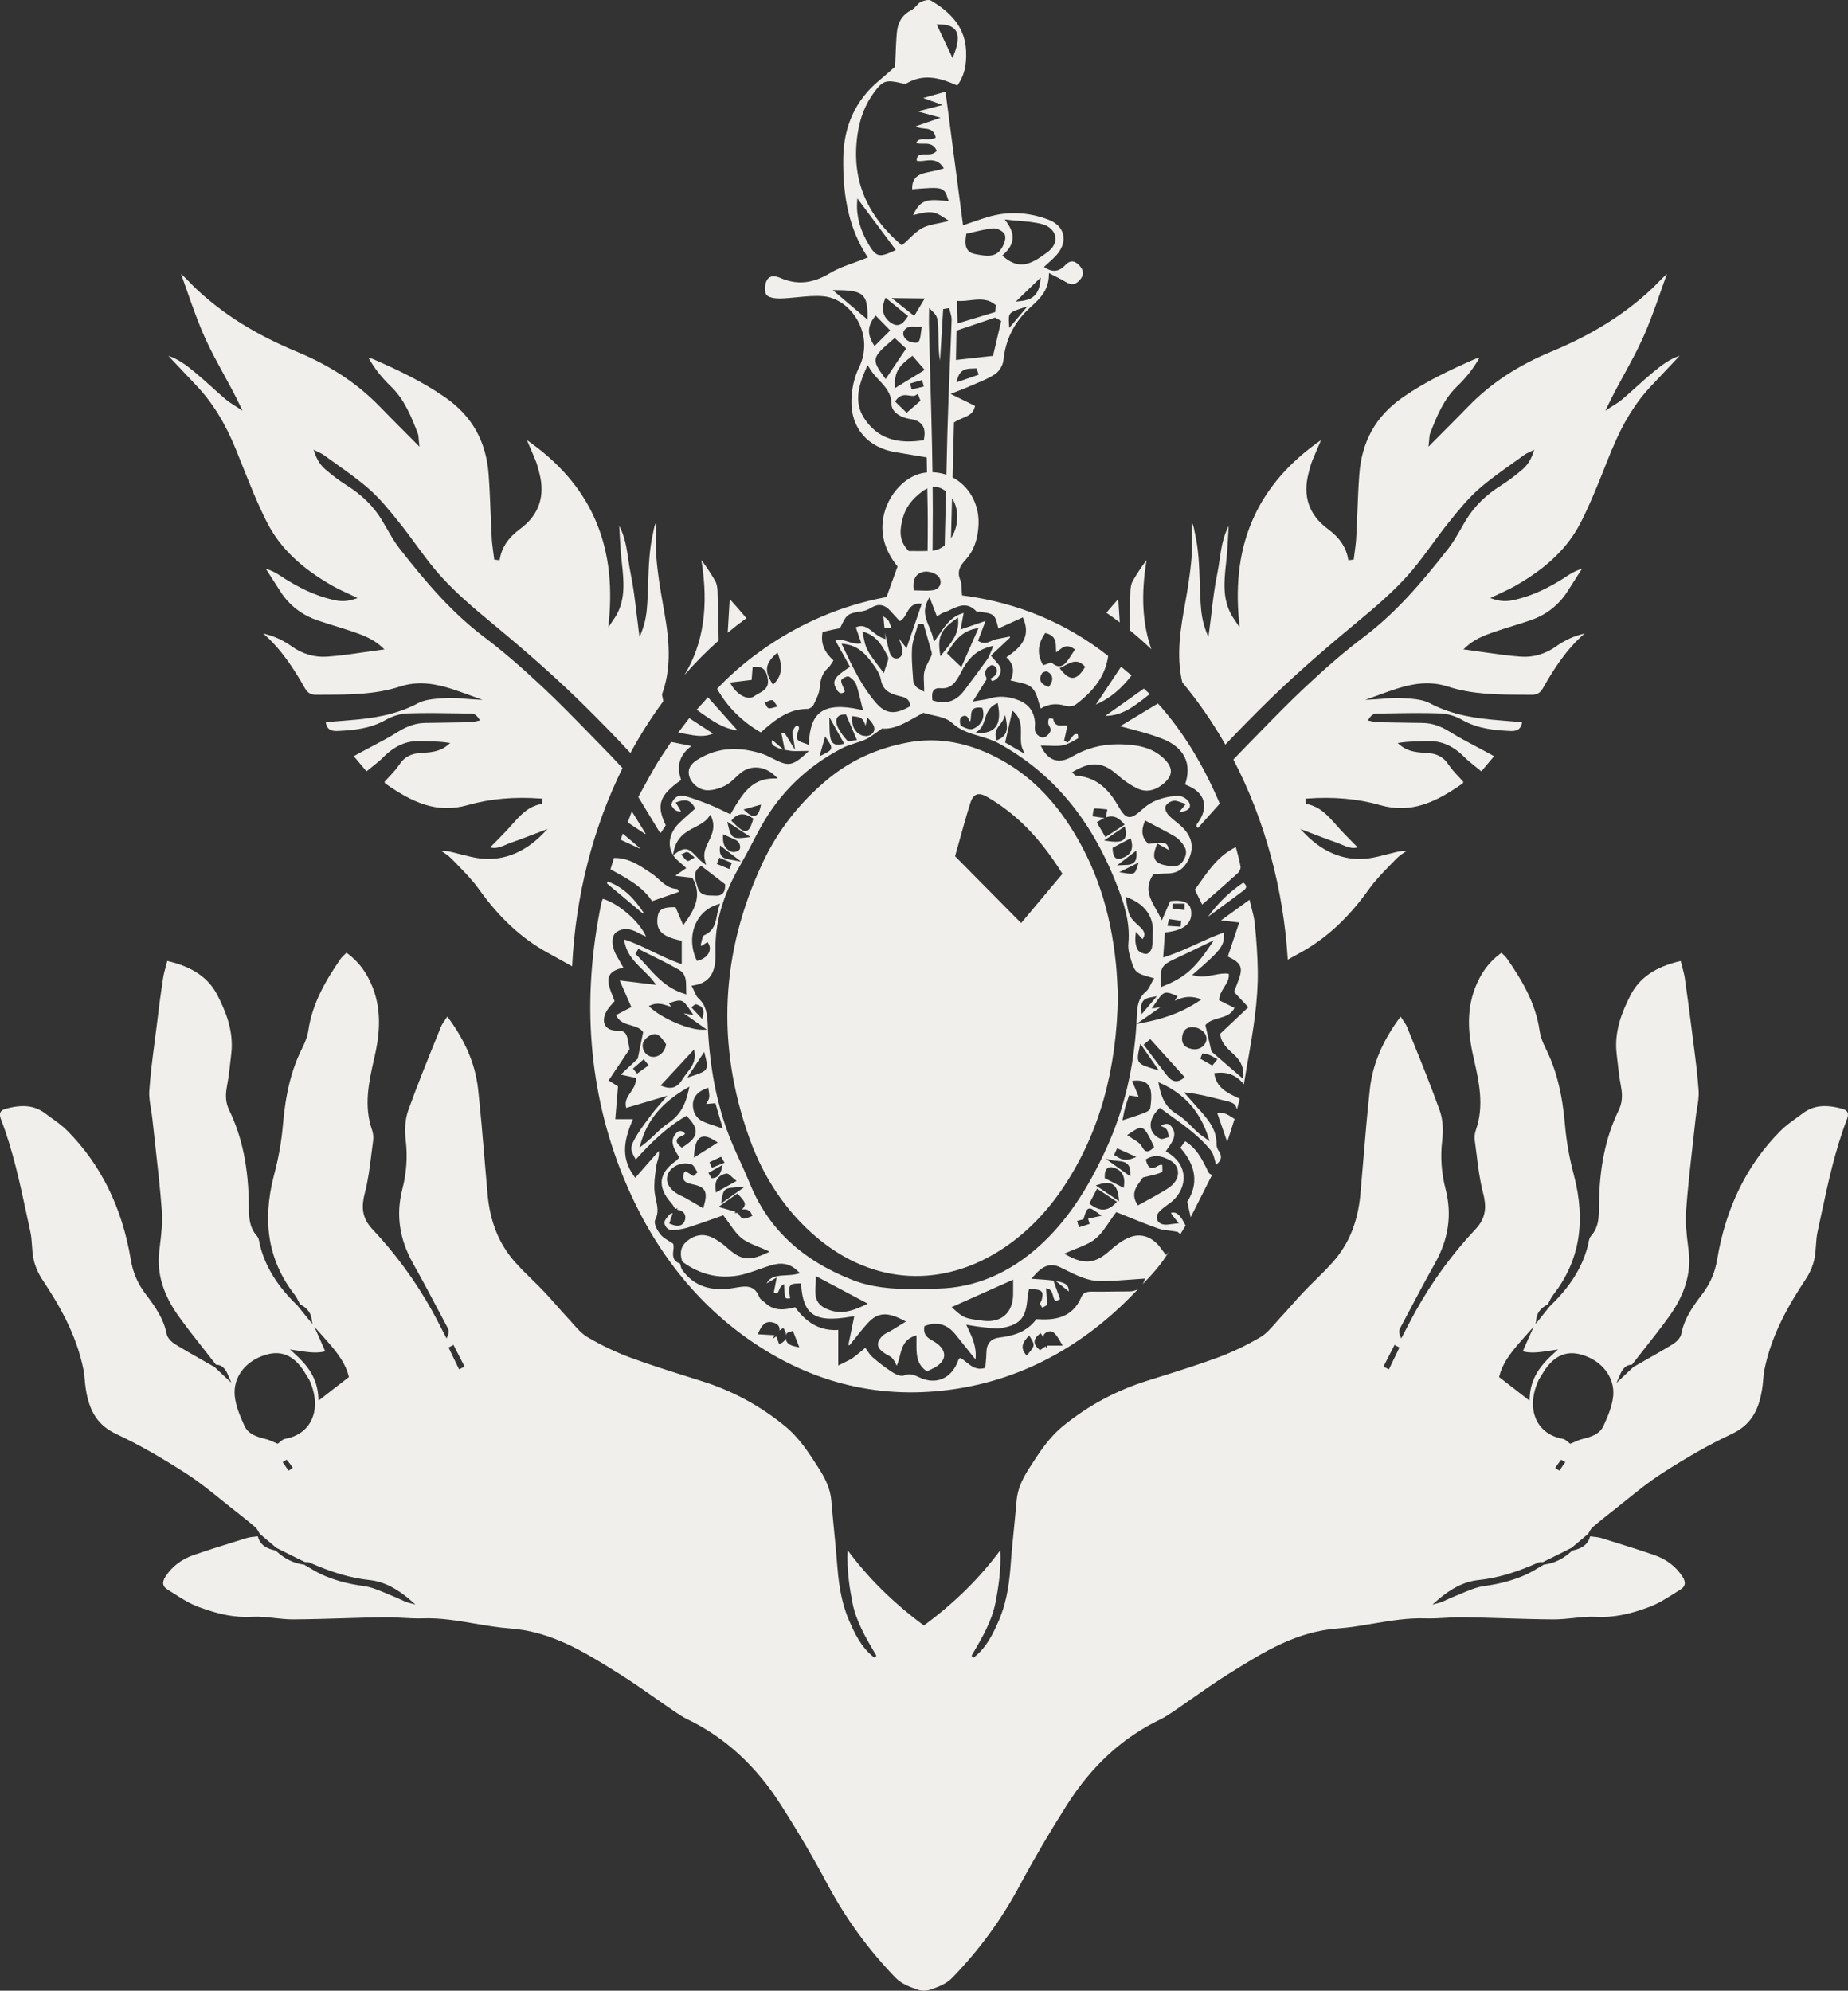 <svg xmlns="http://www.w3.org/2000/svg" id="Calque_2" viewBox="0 0 129.964 139.977"><rect x="0" y="0" width="129.964" height="139.977" fill="#333333" stroke="none"/><g id="Components"><g id="fecd8d18-1b09-4610-8640-aa715bdb2df1_31"><path d="m78.576,42.201c-.214.233-.422.477-.623.715l-.144.169c.308.211.618.435.941.681l-.027-.418c-.024-.374-.05-.747-.071-1.121l-.075-.025Z" style="fill:#f1efeb; stroke-width:0px;"></path><path d="m80.636,39.377c-.367.492-.688.977-.971,1.471-.124.215-.158.504-.166.709-.026.821-.042,1.643-.057,2.464l-.006.279c.52.423,1.036.877,1.538,1.355-.634-1.808-.742-3.825-.339-6.277Z" style="fill:#f1efeb; stroke-width:0px;"></path><path d="m113.371,31.6c.745-1.836,1.652-3.304,2.773-4.485.533-.562,1.065-1.127,1.603-1.698l.372-.396c-.705.226-1.291.679-1.876,1.164-.408.339-.81.699-1.198,1.049-.32.287-.64.574-.967.853-.181.154-.385.282-.581.405-.091.058-.182.114-.271.174l-.324.217.168-.352c.37-.776.778-1.522,1.173-2.245.452-.829.881-1.612,1.257-2.438.51-1.116.924-2.301,1.325-3.445.134-.383.268-.766.405-1.147-.22.196-.421.402-.617.604-.155.158-.308.315-.467.464-1.892,1.778-4.204,3.221-7.068,4.409-2.343.972-4.241,2.226-5.805,3.834-.574.592-1.156,1.176-1.755,1.776-.276.277-.557.559-.841.846l-.22.222.037-.31c.01-.078.015-.151.019-.222.01-.15.019-.293.07-.424.455-1.16.925-2.358,1.884-3.282.661-.637,1.155-1.267,1.579-2.018-.018.005-.034.009-.051.014-.138.035-.23.059-.311.095-1.679.736-3.453,1.572-5.055,2.692-1.874,1.31-2.867,3.086-3.036,5.43-.065.886-.101,1.79-.135,2.664-.024.598-.048,1.195-.081,1.792-.019.33-.064.661-.107.982-.021.146-.04.294-.058.44l-.011.083-.376.047-.018-.1c-.144-.82-.596-1.488-1.425-2.102-1.334-.987-1.786-2.322-1.344-3.967l.046-.174c.052-.199.105-.405.184-.602.182-.448.373-.892.565-1.336l.072-.169c-4.423,3.067-6.31,7.241-5.766,12.747l.043.434-.239-.364c-.049-.075-.094-.142-.136-.203-.084-.123-.157-.231-.218-.344-.627-1.154-.496-2.38-.369-3.565l.029-.279c.067-.647.103-1.31.139-1.952.009-.145.017-.291.024-.436-.402.744-.522,1.566-.639,2.364-.049.331-.099.673-.168,1.004-.185.89-.293,1.79-.405,2.742-.051.427-.102.86-.163,1.305l-.055.407-.15-.383c-.281-.716-.356-1.392-.396-2.016-.029-.467-.045-.941-.06-1.4-.037-1.161-.075-2.361-.342-3.521-.015-.065-.027-.13-.04-.195-.04-.207-.076-.394-.179-.54.002.199.006.398.01.596.012.64.024,1.244-.026,1.858-.096,1.164-.286,2.299-.441,3.156-.314,1.731-.668,3.692-.21,5.623,1.114,1.334,2.132,2.806,3.027,4.375.948-1.001,1.91-1.98,2.859-2.914,1.718-1.685,3.65-3.409,6.082-5.425l.066-.055c1.455-1.206,2.959-2.453,4.189-3.93.477-.572.927-1.185,1.362-1.779.372-.507.757-1.031,1.158-1.53.663-.824,1.34-1.665,2.131-2.356.721-.632,1.518-1.197,2.287-1.744.301-.213.601-.426.896-.643.1-.073.211-.124.318-.174.047-.021.095-.043.141-.066l.235-.121-.085.25c-.162.474-.406.847-.747,1.14-.5.431-1.013.814-1.522,1.136-1.053.666-1.845,1.445-2.422,2.383-.135.219-.263.443-.39.667-.265.462-.537.94-.87,1.366-1.982,2.539-3.757,4.573-5.974,6.245-1.225.924-2.516,2.028-4.064,3.477-1.115,1.043-2.202,2.157-3.253,3.234-.319.327-.638.653-.958.98-.295.3-.585.603-.874.907,2.202,4.222,3.523,9.082,3.826,14.073l.138-.077c.252-.141.504-.281.757-.42,1.809-.993,3.381-2.448,4.807-4.449.459-.644,1.025-1.224,1.574-1.782.12-.123.24-.246.359-.369.188-.193.415-.347.635-.494.024-.017.05-.033.074-.051-.258-.017-.489.023-.704.073-.213.049-.426.103-.639.158-.359.093-.731.19-1.105.256-1.691.3-3.311-.284-4.68-1.687l-.336-.343.449.169c.275.102.526.199.761.289.469.181.874.336,1.284.475.135.046.269.102.401.158.393.165.767.32,1.137.197-.099-.1-.196-.199-.293-.297-.289-.293-.573-.579-.85-.872-.128-.137-.253-.277-.378-.419-.581-.655-1.129-1.274-2.032-1.452-.093-.019-.096-.106-.099-.199,0-.025-.001-.052-.003-.077l-.008-.106.106-.008c1.844-.14,3.583.015,5.15.463,2.147.61,3.873-.172,5.809-1.54,0-.004.01-.037.017-.062.004-.014.009-.028.014-.043-.097-.108-.196-.215-.298-.322-.263-.281-.535-.572-.754-.899-.347-.522-.795-.762-1.499-.803-.656-.037-1.32-.075-1.884-.546l-.183-.152.235-.035c.439-.066.876-.075,1.299-.083.184-.004.367-.008.55-.016.051-.003.102-.004.151-.004.915,0,1.708.368,2.484,1.149.221.223.473.423.765.655.125.101.259.207.402.325l.895-1.065c-.133-.075-.243-.138-.354-.198-.282-.154-.566-.304-.852-.454-.643-.339-1.308-.69-1.935-1.081-.645-.403-1.248-.597-1.895-.606l-.793-.011c-.796-.011-1.592-.022-2.388-.04-.124-.003-.243-.031-.358-.06-.05-.013-.1-.025-.149-.035l-.157-.03.089-.134c.152-.229.325-.347.513-.349.3-.004.6-.009.9-.014,1.171-.021,2.382-.04,3.571.001.516.017,1.083.182,1.556.453,1.103.635,2.331.738,3.397.785.028.001.056.002.083.002.456,0,.673-.181.744-.621l-.477-.04c-.396-.033-.787-.066-1.18-.098-1.576-.125-3.252-.356-4.825-1.193-.5-.266-1.142-.31-1.763-.351l-.218-.016c-.415-.03-.847.007-1.264.044-.192.016-.384.032-.575.043l-.733.041,1.066-.384c1.498-.546,3.045-1.11,4.761-.549,1.713.56,3.535.566,5.296.572l.583.003h.011c.368,0,.593-.132.775-.451.773-1.358,1.664-2.756,2.938-3.856-.723.164-1.393.466-1.995.899-.749.539-1.622.796-2.503.727-.858-.06-1.704-.183-2.6-.312-.392-.057-.791-.114-1.2-.169l-.226-.029.166-.154c.601-.559,1.281-.823,1.984-1.066.436-.151.885-.29,1.318-.425.405-.125.825-.256,1.234-.396,1.119-.381,2.005-1.072,2.632-2.055l1.005-1.571c-.33.095-.647.244-.946.443-1.335.89-2.512,1.435-3.705,1.719-.44.105-.89.182-1.541-.022l-.257-.08.242-.117c.202-.099.387-.185.56-.265.338-.157.629-.294.905-.449,2.28-1.287,3.766-2.724,4.675-4.521.649-1.282,1.193-2.647,1.719-3.968.151-.379.302-.757.455-1.134Z" style="fill:#f1efeb; stroke-width:0px;"></path><path d="m52.49,43.468c-.413-.497-.767-.903-1.103-1.268l-.075.025c-.021.359-.043.72-.065,1.079-.024.396-.049.792-.071,1.188.431-.359.872-.703,1.315-1.024Z" style="fill:#f1efeb; stroke-width:0px;"></path><path d="m46.601,42.36c-.155-.86-.346-1.995-.44-3.157-.051-.614-.038-1.219-.026-1.858.004-.198.008-.397.01-.597-.103.147-.14.335-.18.543-.012.065-.024.129-.039.193-.267,1.16-.306,2.361-.343,3.523-.015.458-.03.932-.06,1.397-.038.622-.112,1.298-.395,2.016l-.15.383-.055-.407c-.06-.443-.112-.877-.163-1.303-.113-.954-.221-1.855-.405-2.744-.069-.331-.119-.673-.167-1.003-.117-.799-.237-1.621-.641-2.366.008.143.016.284.023.426.036.645.073,1.312.141,1.964l.029.283c.126,1.185.257,2.409-.369,3.562-.061.112-.133.218-.216.34-.043.062-.089.131-.139.207l-.239.364.043-.434c.545-5.506-1.342-9.68-5.766-12.747.032.075.065.151.099.228.183.425.366.85.538,1.277.078.194.131.398.182.595l.048.18c.442,1.647-.009,2.981-1.344,3.968-.829.614-1.281,1.281-1.424,2.102l-.018.1-.376-.047-.011-.083c-.018-.147-.038-.294-.058-.441-.044-.32-.09-.652-.107-.981-.032-.595-.057-1.19-.081-1.785-.035-.876-.071-1.782-.136-2.671-.169-2.345-1.162-4.12-3.036-5.43-1.602-1.12-3.376-1.956-5.055-2.692-.083-.036-.174-.06-.312-.096-.016-.004-.032-.008-.05-.013.424.751.918,1.381,1.579,2.018.959.924,1.429,2.122,1.884,3.282.052.131.06.273.07.424.004.069.009.144.019.222l.037.31-1.038-1.045c-.606-.608-1.195-1.2-1.776-1.799-1.565-1.608-3.463-2.862-5.806-3.834-2.865-1.188-5.178-2.631-7.068-4.409-.158-.149-.31-.305-.463-.461-.197-.202-.399-.409-.62-.606.138.383.273.768.407,1.152.4,1.144.814,2.326,1.322,3.44.376.823.802,1.603,1.253,2.43.397.726.806,1.475,1.177,2.254l.168.352-.324-.218c-.09-.06-.182-.118-.274-.176-.195-.123-.398-.25-.577-.403-.324-.277-.642-.562-.959-.848-.391-.351-.795-.713-1.205-1.054-.585-.485-1.171-.939-1.876-1.164l.372.396c.538.571,1.069,1.136,1.603,1.698,1.121,1.183,2.027,2.649,2.772,4.485.152.375.303.751.452,1.128.527,1.322,1.071,2.689,1.722,3.974.909,1.797,2.394,3.233,4.675,4.521.276.155.567.292.905.449.173.08.357.166.56.264l.242.118-.257.08c-.651.204-1.101.128-1.54.022-1.192-.282-2.37-.829-3.706-1.719-.299-.199-.616-.349-.946-.443l1.006,1.571c.627.982,1.512,1.674,2.632,2.055.409.141.831.271,1.238.398.432.134.879.272,1.315.423.702.242,1.383.507,1.983,1.066l.166.154-.226.029c-.408.055-.807.112-1.198.169-.895.13-1.742.253-2.601.312-.893.065-1.755-.19-2.503-.727-.603-.434-1.272-.735-1.996-.899,1.273,1.1,2.164,2.498,2.938,3.856.183.319.407.451.775.451h.011l.583-.003c1.762-.006,3.583-.012,5.296-.572,1.713-.559,3.262.004,4.76.549l1.067.384-.733-.041c-.191-.011-.383-.026-.574-.043-.418-.036-.851-.073-1.264-.044l-.218.016c-.622.041-1.265.085-1.764.351-1.572.837-3.248,1.068-4.824,1.193-.396.031-.79.065-1.188.099l-.469.039c.071.44.288.621.744.621.026,0,.055-.001.083-.002,1.065-.047,2.294-.15,3.397-.785.473-.272,1.04-.436,1.557-.453,1.191-.042,2.401-.021,3.57-.001.3.005.601.01.9.014.188.002.36.12.513.349l.089.133-.157.031c-.049.01-.099.022-.147.034-.116.028-.235.058-.359.06-.796.018-1.592.029-2.388.04l-.794.011c-.646.01-1.249.203-1.895.606-.626.392-1.291.742-1.934,1.081-.285.149-.57.3-.854.454-.11.06-.221.123-.353.198l.895,1.065c.144-.118.277-.225.403-.325.292-.232.544-.433.764-.655.819-.823,1.657-1.19,2.636-1.145.183.008.366.012.55.016.423.008.86.017,1.299.083l.235.035-.183.152c-.562.47-1.227.509-1.868.545-.719.042-1.168.281-1.515.804-.218.327-.49.618-.754.898-.101.107-.201.215-.298.322.005.016.01.03.014.044.007.025.018.06.023.068,1.928,1.361,3.655,2.143,5.802,1.534,1.567-.448,3.302-.603,5.15-.463l.106.008-.008.106c-.002.025-.002.052-.003.077-.003.093-.005.181-.099.199-.903.178-1.451.797-2.032,1.452-.125.142-.25.282-.378.419-.276.293-.56.579-.85.872-.097.098-.194.196-.293.297.37.123.744-.032,1.137-.197.133-.056.267-.112.401-.158.408-.139.81-.293,1.277-.472.236-.091.49-.189.769-.292l.449-.169-.336.343c-1.369,1.403-2.989,1.984-4.681,1.687-.374-.067-.746-.163-1.107-.256-.212-.055-.424-.109-.637-.158-.215-.05-.45-.096-.704-.072.024.017.05.033.075.05.22.147.447.301.635.494.12.125.242.25.364.374.547.558,1.111,1.135,1.568,1.777,1.427,2.001,2.999,3.456,4.807,4.449.457.252.913.506,1.369.76l.374.207c.235-4.913,1.459-9.727,3.543-13.938-.527-.57-.998-1.065-1.438-1.512-.318-.324-.637-.649-.954-.976-1.052-1.078-2.14-2.193-3.258-3.238-1.542-1.443-2.834-2.548-4.064-3.477-2.215-1.671-3.989-3.704-5.973-6.245-.334-.427-.607-.905-.872-1.369-.127-.223-.255-.445-.389-.664-.575-.936-1.367-1.716-2.422-2.383-.514-.326-1.025-.708-1.522-1.136-.342-.294-.586-.667-.748-1.14l-.085-.249.235.12c.045.022.092.044.139.065.108.05.22.102.32.175.293.215.591.426.889.637.772.549,1.571,1.116,2.295,1.75.788.689,1.463,1.526,2.114,2.336l.017.021c.401.499.786,1.023,1.158,1.53.435.594.886,1.207,1.362,1.779,1.234,1.481,2.744,2.732,4.204,3.941l.052.043c2.439,2.022,4.371,3.746,6.081,5.425,1.237,1.214,2.356,2.361,3.416,3.503.697-1.286,1.468-2.499,2.308-3.635l-.027-.166c-.012-.071-.024-.125-.034-.168-.019-.082-.032-.142-.01-.204.79-2.189.384-4.434.024-6.413Z" style="fill:#f1efeb; stroke-width:0px;"></path><path d="m50.542,45.036c-.019-1.115-.042-2.308-.08-3.479-.007-.204-.04-.491-.165-.71-.287-.498-.607-.982-.973-1.471.532,3.251.152,5.877-1.19,8.088.758-.865,1.562-1.676,2.408-2.428Z" style="fill:#f1efeb; stroke-width:0px;"></path><path d="m70.567,25.343c.149-1.471.753-2.676,1.844-3.683l.089-.083c.632-.583,1.228-1.135,1.266-2.208l.006-.171.15.08c.153.081.288.149.41.212.237.121.424.216.606.33.43.271.773.196,1.085-.239.217-.304.179-.597-.12-.92-.171-.184-.342-.276-.509-.277h-.002c-.153,0-.307.08-.455.238-.298.317-.726.632-1.397.225l-.119-.073.102-.096c.097-.093.191-.178.281-.26.184-.166.355-.322.504-.491.411-.471.571-.988.452-1.459-.115-.457-.488-.824-1.05-1.033-1.428-.533-2.859-.591-4.259-.17-.326.098-.646.208-1.016.335-.183.062-.375.129-.584.199l-.123.041-.505-3.845-.728-5.543-.294.08c-.423.116-.832.229-1.238.349-.004.002-.01.01-.017.021l1.345.48-1.753.454c.483.132.83.227,1.278.349l.333.092-1.741.602c.163.116.359.135.565.154.321.031.685.065.814.557l.022.087-.081.037c-.2.093-.414.083-.62.076-.31-.012-.538-.019-.682.261.138.061.311.057.484.056.345-.01.715-.012.935.427l.033.067-.052.055c-.193.203-.483.205-.731.197-.364-.005-.604-.006-.633.444.172.052.371.027.582.003.415-.05.882-.109,1.253.419l.084.118-.138.045c-.232.076-.477.125-.713.172-.781.155-1.403.278-1.38,1.254,2.158-.178,2.252-.17,2.518.688l.049.156-.163-.019c-1.456-.172-1.845-.033-2.34.993,1.307-.327,1.496-.282,2.323.271l.198.133-.231.06c-.173.044-.351.08-.527.115-.401.08-.78.155-1.109.331-.34.181-.631.46-.94.756-.141.134-.282.271-.433.401l-.07.06-.07-.06c-2.508-2.172-3.502-4.72-3.04-7.789.171-1.137.55-2.088,1.158-2.908.613-.829.829-.902,1.952-.64.152.035.286.034.351-.002,1.251-.728,2.438-.33,3.549.161.471-.646.662-1.397.619-2.418-.064-1.481-.826-2.58-2.475-3.56-.14-.084-.48-.013-.717.101-.108.053-.201.155-.3.264-.106.116-.216.237-.359.31-.619.315-.953.83-1.019,1.576-.047.526-.068,1.052-.091,1.607-.01.246-.021.497-.033.752l-.002.046-.356.311c-.259.227-.532.466-.81.699-1.607,1.346-2.441,3.16-2.477,5.393-.046,2.888.48,5.08,1.657,6.898l.07.108-.12.048c-.288.117-.575.221-.856.322-.605.219-1.176.425-1.683.732-1.23.744-2.346.849-3.518.327-.254-.113-.491-.137-.664-.066-.132.053-.231.16-.297.318-.116.284-.138.761.01.95.144.185.581.259.935.257.398-.009.808-.049,1.203-.088.612-.06,1.247-.126,1.865-.07.939.08,1.858.727,2.401,1.688.591,1.047.626,2.265.096,3.342-.322.654-.509,1.48-.525,2.325-.037,1.925,1.173,3.311,3.157,3.618.414.064.828.135,1.288.213.239.041.491.085.763.13l.088.015.001.089c.008.521.019,1.062.03,1.615.026,1.258.054,2.559.039,3.873l-.015,1.403.01-.001c.11-.004.22-.004.328,0h.014c.002-.41.006-.82.009-1.23.006-.69.011-1.379.011-2.068-.002-2.999-.086-6.048-.167-8.997-.038-1.371-.076-2.742-.105-4.113-.004-.158-.001-.316.003-.503.002-.099.004-.205.006-.324l.003-.254.179.18c.455.454.455.484.478,2.054v.032c.008.5.024.967.115,1.433l.217-3.618.427-.069.021.099c.016.072.036.144.057.217.047.168.096.341.089.519-.036,1.056-.08,2.11-.124,3.166-.065,1.557-.131,3.166-.172,4.749-.052,2.072-.101,4.146-.149,6.218l-.06,2.54c.143.006.284.014.427.022l.244-9.489.048-.03c.185-.118.375-.198.559-.276.431-.182.774-.326.873-.86l-1.716-.842.225-.09c.162-.065.305-.12.435-.17.25-.097.447-.173.64-.26.163-.072.328-.143.493-.212.461-.193.939-.395,1.348-.67.279-.189.536-.615.57-.95Zm-4.526-23.63c.603.008.974.145,1.169.435.231.344.191.886-.128,1.709l-.09.231-1.122-2.378.171.003Zm-5.763,12.53l.018-.291,2.705,3.628-.119.055c-.428.199-.717.308-.944.308-.328,0-.528-.226-.834-.733-.607-1.01-.885-2.007-.825-2.966Zm2.572,9.587l.072-.061.802.739-1.44,2.146-.09-.124c-.926-1.277-.901-1.379.656-2.699Zm-1.347.503l-.071-.114c-.446-.715-.424-1.294.074-1.935l.074-.097,1.024,1.048-1.102,1.099Zm2.018-.897c.006-.112.061-.273.292-.401.138-.076.305-.071.519-.065.107.003.228.006.365.001l.133-.006-.022.131c-.021.12-.034.231-.047.333-.029.243-.052.435-.157.591-.026.039-.07.064-.131.074-.024.005-.053.007-.085.007-.174,0-.435-.064-.575-.163-.192-.137-.301-.324-.291-.502Zm.282-1.127c-.193.284-.407.549-.71.549-.121,0-.256-.042-.41-.143-.571-.375-.731-.943-.46-1.644l.053-.138,1.583,1.294-.056.081Zm-5.238-1.91l.294.002c1.83.009,2.152.284,2.154,1.844l.001.231-2.449-2.077Zm6.414,10.477l-.015.074-.074.011c-.352.054-.685.08-.997.08-1.312,0-2.28-.475-3-1.459-.839-1.147-.607-2.276.039-3.728l.085-.19.105.181c.207.357.464.633.713.898.436.468.85.908.861,1.68.01.562.666.948,1.31,1.039.409.058.688.197.851.428.168.236.208.56.122.987Zm-.545-3.103l.111-.08.19.486-.057.049c-.252.221-.504.44-.843.733l-.074.064-.07-.067c-.185-.18-.373-.363-.579-.565l-.167-.162.054-.075c.317-.443.673-.388.959-.342.181.028.339.055.477-.041Zm-.43-.808l.845-.242.119.454-.852.21-.112-.422Zm-1.06.323l-.008-.181c-.052-1.092.499-1.518,1.081-1.97l.153-.118.861.993-2.088,1.275Zm1.35-5.075l-1.585-1.253,2.325.027-.74,1.226Zm6.684.843l-.017-.266c-.049-.777-.014-.819.938-1.13l.357-.117-1.278,1.513Zm2.179-3.247c-.124,1.085-.751,1.298-1.411,1.367l-.307.032.222-.216c.384-.372.769-.744,1.315-1.272l.214-.207-.033.296Zm-2.256-4.351c.241.028.485.048.73.068.549.045,1.117.092,1.657.232.488.128.853.471.927.872.044.233.024.69-.594,1.137-.57.412-1.145.827-1.789.827-.389,0-.801-.151-1.253-.546l-.09-.078.088-.081c.769-.701.838-1.398.225-2.264l-.139-.195.238.027Zm-2.952,1.048l.013-.071.07-.015c.158-.033.32-.072.485-.111.428-.102.871-.206,1.327-.25.015-.001.029-.002.045-.002.269,0,.672.202.776.446.135.318-.137.81-.193.906-.265.455-.629.574-1.009.574-.221,0-.447-.04-.662-.078l-.18-.031c-.269-.044-.457-.146-.576-.314-.157-.222-.186-.537-.097-1.055Zm-.531,4.659c.275.009.55-.021.817-.051.597-.069,1.216-.141,1.751.308l.042.035-.035.485-2.647.801-.043-1.583.114.005Zm-.149,5.72l.048-.191c.19-.757.679-.769,1.073-.778.067-.001.135-.003.202-.008l.081-.006.027.076c.031.089.061.178.093.268l.034.101-1.559.539Zm2.568-1.863l-.075.009-2.533.281.037-2.062,2.715-.919.431.236-.018.079-.557,2.375Z" style="fill:#f1efeb; stroke-width:0px;"></path><path d="m123.921,97.689c.037-.218.057-.439.076-.652.022-.247.046-.501.095-.751.503-2.483,1.74-4.588,2.886-6.318.292-.434.51-.932.614-1.405.073-.316.096-.651.117-.976.022-.335.046-.681.123-1.015.083-.378.164-.759.246-1.139.479-2.242.976-4.561,1.818-6.745.078-.204.088-.367.028-.485-.055-.107-.171-.185-.347-.233l-.001-.001c-1.198-.335-2.057-.237-2.786.312-.154.117-.311.231-.469.343-.383.275-.779.56-1.109.897-2.339,2.348-3.833,5.373-4.441,8.992-.149.946-.49,1.74-1.07,2.498-.651.849-1.254,1.7-1.46,2.784-.057.281-.342.565-.6.722-.612.379-1.247.738-1.861,1.086-.285.161-.568.322-.851.485l-.081.056c-.26.24-.529.489-.788.739l-.375.36.202-.479c.135-.319.338-.801.882-.805l.022-.029c.27-.349.543-.694.816-1.04.585-.741,1.19-1.507,1.751-2.287,1.127-1.551,1.585-3.063,1.4-4.625l-.04-.337c-.1-.822-.202-1.673-.14-2.493.112-1.545.289-3.104.46-4.613.071-.633.143-1.266.21-1.9.023-.224.061-.451.098-.672.071-.427.144-.869.112-1.289-.075-1.103-.221-2.226-.361-3.31-.047-.362-.094-.724-.139-1.085-.158-1.232-.303-2.347-.47-3.497-.038-.259-.11-.524-.186-.807-.035-.129-.071-.262-.106-.402-1.767.405-2.889,1.17-3.526,2.402-.584,1.141-1.156,2.519-.979,4.099l.032.291c.076.689.155,1.401.286,2.092.116.637.06,1.139-.179,1.626-.917,1.897-1.355,4.027-1.38,6.704,0,.77,0,1.5-.576,2.141-.095.107-.129.284-.165.472-.016.079-.031.159-.051.234-.393,1.492-1.242,2.85-2.6,4.149l-.102.109-.961,1.204.053-.385c.074-.543.477-.819.774-.98l.041-.022.023-.05c.095-.2.203-.427.352-.619,1.835-2.356,2.311-5.106,1.451-8.407-.317-1.194-.527-2.368-.624-3.489-.186-2.234-.628-3.976-1.389-5.481-.21-.419-.345-.812-.399-1.171-.273-1.952-1.254-3.584-2.273-5.057-.084-.127-.201-.238-.336-.368-.025-.023-.051-.048-.076-.073-.847.61-1.435,1.395-1.85,2.46-.69,1.769-.425,3.546-.115,4.897l.018.077c.368,1.632.75,3.318.148,5.032-.085.236-.112.509-.075.748.043.309.081.617.119.926.112.908.229,1.847.459,2.733.244.938.248,1.732-.525,2.561-1.626,1.726-3.041,3.659-4.204,5.748-.199.353-.389.721-.573,1.076-.114.222-.229.442-.346.663l-.105.197-.088-.206c-.081-.192-.076-.358.015-.523l.455-.859c.636-1.206,1.294-2.453,1.976-3.662.976-1.735,1.225-3.456.759-5.261-.293-1.126-.371-2.283-.232-3.438.089-.75.03-1.476-.165-2.043-.598-1.676-1.278-3.359-1.937-4.987l-.371-.917c-.073-.172-.186-.337-.317-.527-.046-.066-.093-.135-.141-.207-1.269,1.708-1.955,3.32-2.156,5.066-.188,1.718-.335,3.472-.477,5.168-.064.753-.127,1.506-.193,2.259-.178,1.938-.805,3.488-1.917,4.742-.393.451-.826.878-1.246,1.29-.288.283-.585.575-.865.872-.283.298-.558.608-.823.908-.258.293-.525.595-.798.882-.11.118-.218.242-.326.367-.315.361-.64.735-1.046.981-.991.584-2.003,1.067-3.008,1.438-1.312.487-2.667.912-3.977,1.323-.336.105-.673.211-1.009.317-2.15.675-4.123,1.735-5.864,3.151-1.034.837-1.707,1.889-2.42,3.003-.419.665-.81,1.393-.881,2.283-.056.669-.122,1.338-.189,2.007-.088.886-.179,1.802-.242,2.702-.121,1.523-.367,2.653-.798,3.664-.423.98-.873,1.915-1.731,2.602l-.074.06-.126-.126.031-.082.066-.113c.645-1.099,1.312-2.234,1.571-3.514.213-1.082.416-2.361.347-3.728-1.45,1.956-3.189,3.674-5.309,5.245l-.064.047-.064-.047c-2.119-1.578-3.854-3.296-5.299-5.245-.069,1.387.146,2.712.347,3.729.257,1.273.921,2.406,1.563,3.501l.113.192-.12.133-.088-.053c-.86-.689-1.31-1.624-1.731-2.602-.43-1.01-.676-2.139-.799-3.663-.065-.859-.15-1.733-.232-2.578-.069-.711-.139-1.421-.197-2.132-.072-.893-.463-1.619-.874-2.272-.717-1.121-1.392-2.175-2.427-3.014-1.768-1.438-3.688-2.469-5.875-3.151-.364-.116-.728-.231-1.092-.345-1.278-.403-2.6-.819-3.883-1.296-1.004-.371-2.016-.855-3.008-1.438-.399-.241-.72-.606-1.03-.958-.116-.133-.232-.265-.352-.39-.266-.286-.526-.581-.788-.878-.271-.306-.543-.613-.822-.913-.288-.305-.594-.605-.891-.895-.413-.404-.84-.823-1.231-1.268-1.105-1.257-1.73-2.808-1.906-4.741-.068-.773-.134-1.546-.198-2.319-.141-1.676-.286-3.409-.472-5.108-.202-1.745-.889-3.358-2.157-5.065-.05.074-.099.144-.145.211-.131.189-.245.352-.311.522l-.347.856c-.666,1.647-1.356,3.352-1.963,5.05-.194.566-.253,1.292-.164,2.042.14,1.155.061,2.312-.232,3.439-.466,1.804-.217,3.524.76,5.26.667,1.184,1.312,2.405,1.935,3.586l.496.938c.086.157.087.323.004.521l-.089.209-.104-.202c-.087-.167-.173-.335-.259-.504-.208-.407-.423-.829-.649-1.232-1.165-2.09-2.58-4.024-4.206-5.749-.773-.829-.769-1.623-.525-2.561.231-.886.347-1.823.459-2.731.038-.31.076-.618.119-.927.03-.265.004-.531-.075-.749-.601-1.715-.22-3.401.149-5.033l.018-.077c.31-1.351.575-3.127-.115-4.897-.414-1.065-1.003-1.85-1.85-2.46-.03.029-.06.059-.09.087-.132.125-.246.233-.334.356-1.014,1.478-1.991,3.115-2.262,5.053-.054.348-.188.731-.41,1.173-.764,1.512-1.188,3.202-1.379,5.481-.095,1.119-.305,2.293-.623,3.489-.86,3.3-.385,6.051,1.451,8.407.113.144.195.309.274.467.024.049.05.099.076.148l.029.057.036.019c.291.157.689.43.775.978l.064.398-1.073-1.325c-1.358-1.301-2.209-2.658-2.6-4.149-.021-.076-.036-.157-.052-.238-.036-.185-.07-.361-.165-.468-.567-.63-.576-1.346-.586-2.103v-.037c-.013-2.63-.46-4.823-1.37-6.704-.239-.489-.295-.99-.179-1.626.131-.69.21-1.4.286-2.088l.032-.295c.179-1.58-.394-2.958-.978-4.099-.638-1.232-1.76-1.997-3.526-2.402-.036.142-.072.276-.107.406-.077.28-.148.545-.186.803-.159,1.035-.308,2.146-.469,3.497-.045.361-.092.723-.139,1.085-.141,1.084-.286,2.206-.361,3.309-.033.423.041.866.112,1.296.036.218.074.444.098.666.068.646.141,1.292.214,1.937.169,1.497.344,3.045.456,4.577.061.819-.041,1.67-.141,2.491l-.04.339c-.184,1.562.274,3.075,1.4,4.625.557.773,1.156,1.533,1.736,2.268.278.352.557.704.832,1.06l.021.029c.545.003.748.485.883.805l.191.456-.362-.336c-.139-.127-.273-.255-.407-.381-.129-.121-.256-.241-.383-.359l-.026-.024-.056-.031c-.287-.166-.576-.33-.866-.494-.609-.345-1.239-.702-1.847-1.077-.257-.158-.543-.442-.598-.721-.202-1.057-.781-1.887-1.461-2.786-.581-.758-.921-1.552-1.069-2.498-.606-3.607-2.101-6.633-4.441-8.991-.33-.338-.727-.622-1.109-.897-.157-.112-.315-.226-.469-.343-.732-.551-1.593-.645-2.786-.312-.177.049-.293.127-.348.234-.06.118-.05.281.028.485.841,2.18,1.336,4.494,1.815,6.732.082.385.165.769.249,1.153.076.331.1.677.122,1.01.021.325.044.661.117.978.102.465.317.964.606,1.406,1.147,1.723,2.39,3.82,2.894,6.317.05.252.073.508.096.755.019.213.039.434.076.648.251,1.62.894,2.562,2.149,3.151,1.512.707,3.073,1.589,4.913,2.776.866.557,1.69,1.221,2.484,1.862.344.277.686.554,1.033.823.535.417.959.762,1.334,1.083.1.085.165.203.229.317.029.053.059.105.091.154l.021.018,1.143.964.105.053c.722.366,1.309.658,1.849.92l.084.029.052-.001c.078-.004.153-.002.23.028,1.629.721,2.948,1.103,4.279,1.242.947.108,1.875.571,2.84,1.417l.341.298-.439-.114c-.238-.062-.455-.165-.664-.265-.14-.066-.271-.129-.406-.179l-.002-.001c-.172-.067-.343-.141-.515-.214-.527-.224-1.072-.455-1.621-.53-1.147-.152-2.104-.419-3.01-.839-.288-.14-.562-.303-.828-.461-.102-.06-.206-.122-.31-.183l-.031-.019-.06-.009c-.698-.097-1.322-.406-1.907-.947l-.038-.035-.042-.009c-.477-.104-1.042-.311-1.21-.99-.065.009-.13.016-.195.022-.203.021-.395.042-.583.096l-.631.197c-1.02.316-2.074.644-3.103,1.001-.86.298-1.527.808-1.984,1.518-.136.205-.186.388-.151.546.03.136.127.256.288.355.144.089.287.181.431.273.555.354,1.128.721,1.739.947,1.472.556,2.64.771,3.787.704.519-.03,1.06.031,1.576.087.439.048.893.097,1.329.094,1.192-.007,2.404-.043,3.577-.079.94-.028,1.914-.059,2.871-.071.41-.007.818.019,1.217.042.459.026.936.053,1.401.038,1.265-.049,2.507.167,3.713.371.809.137,1.645.278,2.469.339,2.899.215,5.211,1.656,7.447,3.051l.231.144c.865.542,1.714,1.137,2.534,1.711.432.303.863.606,1.3.902.071.046.144.095.218.144.229.151.465.309.718.428,2.633,1.26,4.845,3.281,6.574,6.009,1.216,1.895,2.33,3.796,3.314,5.648,1.275,2.385,2.885,4.587,4.782,6.545.4.411,1.047.656,1.625.843.06.019.113.024.177.029l.064.006h.004c.014,0,.035.003.058.005.037.005.075.004.106,0,.024-.003.048-.005.07-.005l.049-.006c.062-.005.112-.01.18-.03.578-.185,1.224-.431,1.614-.841,1.906-1.956,3.515-4.158,4.782-6.546.993-1.85,2.107-3.75,3.315-5.648,1.766-2.769,3.919-4.733,6.583-6.009.255-.123.504-.288.745-.446l.193-.127c.394-.27.788-.546,1.183-.823.858-.601,1.745-1.223,2.648-1.788l.237-.147c2.234-1.394,4.544-2.834,7.432-3.048.83-.06,1.671-.202,2.483-.34,1.204-.202,2.446-.415,3.708-.37.461.015.938-.013,1.397-.038.399-.024.808-.055,1.221-.042.96.013,1.935.043,2.877.071,1.169.036,2.378.072,3.563.079.44-.005.9-.046,1.34-.094.518-.056,1.051-.114,1.575-.087,1.147.065,2.314-.149,3.786-.703.608-.23,1.19-.599,1.752-.956.14-.089.279-.178.419-.265.161-.1.258-.22.288-.355.035-.158-.016-.341-.15-.545-.459-.711-1.127-1.222-1.986-1.519-1.029-.356-2.085-.685-3.106-1.002l-.631-.197c-.182-.052-.382-.073-.575-.094-.067-.007-.135-.015-.2-.022-.167.674-.732.883-1.21.989l-.042.009-.038.035c-.585.541-1.209.851-1.908.947l-.059.009-.032.019c-.104.06-.208.122-.31.183-.266.158-.54.321-.826.46l-.002.001c-.893.414-1.878.689-3.012.839-.548.075-1.094.308-1.622.531-.171.073-.342.145-.512.213-.141.052-.275.115-.419.183-.209.099-.424.2-.653.262l-.443.119.346-.303c.965-.846,1.893-1.309,2.839-1.417,1.337-.139,2.653-.521,4.268-1.241.08-.032.163-.033.242-.029l.074.001.06-.03c.435-.21.864-.425,1.296-.642l.662-.334c.381-.319.761-.64,1.14-.96l.021-.018c.031-.047.06-.099.089-.15.064-.116.129-.235.231-.321.377-.324.801-.668,1.334-1.083.347-.27.69-.546,1.033-.823.795-.642,1.618-1.306,2.484-1.862,1.842-1.188,3.403-2.071,4.913-2.776,1.256-.589,1.898-1.531,2.149-3.15Zm-103.411,5.583l-.064-.086.053.094c-.042.03-.083.06-.124.081l-.083.043-.053-.076c-.047-.065-.091-.13-.135-.194-.051-.075-.102-.149-.155-.225l-.072-.101.11-.057c.019-.01.034-.022.049-.034.015-.011.028-.022.043-.031l.079-.051.06.072c.11.131.212.273.31.409l.061.086-.08.069Zm1.348-3.328c-.353.659-.99,1.087-1.843,1.237-.102.021-.209.113-.304.194-.048.041-.093.08-.135.108l-.047.032-.054-.021c-.073-.03-.149-.064-.228-.099-.188-.083-.383-.17-.586-.217-.626-.154-1.21-.34-1.474-.931-.316-.698-.607-1.385-.679-2.103-.122-1.321.772-2.483,2.227-2.893,1.144-.333,2.064.13,2.803,1.43l.045.068c.078.119.158.241.212.374.454,1.043.477,2.045.061,2.818Zm2.624-3.073c-.65.5-1.22.94-1.919,1.489l-.163.128-.01-.207c-.068-1.385-.743-2.263-1.734-3.156l-.263-.236.597.089c.722.109,1.301.195,1.882.04-.159-.373-.304-.698-.448-1.022l-.315-.704.603.676c.762.853,1.549,1.733,1.809,2.794l.017.067-.055.043Zm8.087-.727c-.039.017-.074.036-.107.056-.026.015-.052.029-.077.042l-.097.048-.047-.097c-.221-.451-.44-.901-.65-1.353l-.041-.088.084-.049c.026-.016.056-.029.085-.043.024-.012.05-.022.071-.036l.099-.061.286.561c.148.292.296.582.447.871l.054.102-.106.046Zm65.804-1.302c-.109.225-.217.449-.324.675-.108.225-.216.45-.326.676l-.047.098-.098-.049c-.023-.013-.049-.026-.073-.041-.035-.019-.071-.04-.11-.058l-.104-.046.053-.102c.162-.31.32-.621.479-.936l.252-.495.099.06c.022.013.047.024.071.035.03.014.06.027.087.044l.086.05-.044.089Zm9.191,3.646l-.163-.128c-.7-.55-1.27-.989-1.919-1.489l-.055-.043.017-.067c.26-1.06,1.047-1.941,1.809-2.794l.603-.676-.316.71c-.144.322-.289.646-.446,1.017.578.155,1.157.069,1.88-.04l.599-.089-.263.236c-.992.894-1.667,1.772-1.734,3.156l-.01.207Zm2.449,4.421c-.099.138-.197.275-.286.415l-.052.081-.086-.043c-.039-.019-.076-.046-.114-.073l-.086-.062.04-.102c.102-.142.202-.282.303-.413l.054-.069.078.039c.026.013.05.029.073.046.013.009.025.019.039.025l.108.057-.071.101Zm2.761-2.659c-.264.59-.847.776-1.472.93-.205.048-.4.135-.589.219-.078.034-.153.067-.227.098l-.054.021-.047-.033c-.042-.028-.086-.066-.133-.107-.095-.081-.202-.174-.309-.196-.849-.149-1.486-.577-1.84-1.236-.415-.773-.393-1.775.064-2.821.053-.131.134-.255.212-.374l.046-.07c.734-1.293,1.65-1.758,2.801-1.425,1.431.405,2.347,1.595,2.226,2.892-.07.722-.374,1.435-.679,2.104Z" style="fill:#f1efeb; stroke-width:0px;"></path><path d="m87.765,74.569c.372-2.167.723-4.215.689-6.346-.018-.996-.085-2.069-.209-3.281-.038-.376-.133-.745-.244-1.172-.041-.16-.084-.328-.127-.505l-2.003,1.453,1.279.148-.803,2.39c1.002.486,1.101.78.692,1.83-.066.17-.13.34-.189.5l-.062.166,1.001,1.071-1.969,1.862c.014.414.228.786.708,1.234l.104.097c.378.346.85.777.812,1.633l-.009.22-2.234-1.929-.43-1.856.037-.042c.235-.259.577-.355.908-.448.446-.126.868-.244,1.101-.723l-1.083-.538.006-.072c.028-.331.196-.597.358-.855.186-.295.363-.574.317-.934-.344-.053-.685.014-1.045.084-.422.081-.857.167-1.327.053l-.201-.049.156-.136c1.911-1.66,2.139-1.94,2.071-2.853-.627.219-1.222.49-1.849.776-.713.325-1.451.661-2.266.929l-.15.05.122-1.761.089-.01c1.245-.138,1.837-.63,1.76-1.464-.023-.249-.11-.43-.266-.553-.236-.188-.647-.245-1.214-.175l-.586,1.35-.102-.208c-.094-.19-.198-.376-.3-.555-.438-.772-.85-1.503-.213-2.441l.03-.043.345-.019c.223-.014.444-.027.665-.03.645-.011,1.112-.314,1.426-.925.414-.809.309-1.558-.315-2.228-.162-.174-.353-.33-.539-.48-.167-.135-.34-.275-.495-.432-.138-.138-.312-.436-.249-.639.064-.198.352-.378.569-.406.161-.022.32.037.489.099.071.025.145.053.224.075l.159.044-.487.586c.776-.081.77-.385.769-.491-.007-.297-.402-.626-.799-.663-.056-.005-.118-.005-.191.004-1.007.102-1.709.373-2.277.881-.497.443-.778.65-1.053.604-.266-.043-.457-.304-.763-.837-.758-1.321-1.681-1.978-2.902-2.064-.074-.006-.124-.06-.163-.102-.013-.013-.024-.026-.037-.037l-.114-.098.13-.076c1.232-.719,2.068-.649,3.083.266.419.375.892.696,1.367.931.772.379,1.438.03,1.862-.329.336-.286.504-.561.515-.842.01-.285-.143-.58-.468-.899-.871-.856-1.993-.998-3.076-1.024-.059-.001-.117-.002-.176-.002-1.171,0-2.228.284-3.226.867-.451.264-.861.346-1.224.238-.361-.105-.665-.394-.903-.858l-.08-.155h.175c.149,0,.298.006.444.013.33.013.639.027.935-.031.357-.072.702-.276,1.035-.474l.045-.025c.008-.051-.006-.185-.039-.291-.065-.009-.189,0-.22.022-.111.093-.201.216-.296.346-.04.055-.079.108-.12.16l-.055.068-.258-.135.234-1.062c-.089-.009-.186-.006-.281-.001-.292.017-.649.031-.716-.469-.087-.023-.257-.037-.299-.016-.032.023-.07.183-.052.348.006.053.042.12.078.185.058.107.118.218.079.328-.069.196-.289.435-.493.465-.19.039-.477-.182-.56-.366-.062-.139-.053-.296-.043-.448.005-.073.01-.147.005-.218-.054-.794-.438-1.315-1.173-1.595-.722-.273-1.381-.312-2.014-.117-.151.046-.309.07-.525.105-.121.019-.262.042-.433.073l-.238.043.995-1.592-.051-.062.024-.017c-.082-.155-.106-.303-.074-.44.041-.173.171-.319.385-.435.043-.025.1-.023.174.006.019.008.181.076.217.19.131.411-.153.582-.36.706-.017.01-.034.021-.051.03l.001.002-.006.009.023.035c.025.038.065.099.09.126.204-.043.392-.189.506-.393.107-.191.129-.4.059-.574-.067-.163-.199-.308-.352-.476-.077-.085-.158-.174-.237-.273l-.062-.077,1.352-1.27-.032-.066-.232.044c-.25.047-.501.094-.749.148-.095.021-.19.064-.289.108-.25.114-.532.241-.878.041l-.078-.046.531-1.398-1.755.604.214-1.163c-.848.229-1.258.83-1.728,1.52-.072.105-.145.213-.222.32l-.144.203-.048-.244c-.058-.287-.171-.554-.28-.811-.239-.566-.487-1.152-.088-1.895l.109-.205.521,1.353c.053-.032.099-.061.142-.089.133-.085.237-.152.355-.19.16-.051.319-.125.487-.204.554-.261,1.182-.556,1.825.167-.003-.008.043-.011.074-.014.056-.004.119-.008.177.005.081.019.168.032.255.046.247.037.502.076.664.235.158.154.217.397.278.651.019.08.039.162.062.246l1.725-.782.042.103c.567,1.388-.339,2.098-1.203,2.706.5.439.599.983.292,1.623.142.037.285.067.426.097.418.088.814.171,1.075.42.27.255.38.646.497,1.062.037.133.076.269.12.399.552-.327,1.112-.388,1.751-.193.227.068.557.032.702-.078,1.395-1.044,2.106-2.103,2.299-3.426-2.943-2.32-6.371-3.75-10.191-4.25l-.084-.012-.009-.084c-.013-.128-.018-.252-.022-.371-.009-.235-.017-.439-.089-.606-.282-.647.022-1.062.359-1.43.572-.625.872-1.437.918-2.481.048-1.122-.379-2.168-1.172-2.871-.733-.65-1.717-.931-2.687-.771-1.454.239-2.749,1.812-2.887,3.505-.087,1.067.243,2.059,1.012,3.031l.037.047-.775,2.148-.06.012c-6.558,1.225-10.671,5.168-11.854,6.443.721,1.275,1.753,2.305,3.072,3.063,1.056-.941,1.98-1.654,3.298-1.654h.005c.123,0,.335-.144.398-.27.206-.412.408-.815.443-1.218.053-.587.169-1.025.589-1.393.105-.093.186-.221.28-.368.031-.049.064-.1.099-.151-.659-.608-.899-1.207-.778-1.933l.012-.07.273-.065c.156-.036.301-.07.445-.102.142-.03.283-.057.41-.08l.099-.019c.47-1.01.517-1.035,1.58-1.2l.036-.006c.213-.033.428-.146.629-.264.462-.273.888-.196,1.268.221l.685.75c.227-.104.35-.324.478-.556.179-.318.38-.678.884-.678.015,0,.03,0,.046.001l.143.006-1.075,3.135-.546-.711c.084.216.165.436.231.659.056.19.034.546-.127.671-.159.124-.301.115-.393.086-.154-.049-.286-.199-.345-.391-.113-.37-.194-.744-.281-1.141-.019-.089-.039-.179-.059-.271l.043.455-.158-.057c-.28-.1-.505-.277-.723-.448-.387-.305-.696-.547-1.206-.324l.389,1.13-.137.012c-.301.024-.565-.06-.822-.144-.317-.101-.594-.188-.858-.056l1.02,1.836-.085.054c-1.056.675-1.155.966-.907,1.449.106.206.214.318.326.343.089.021.18-.011.287-.086v-.035c-.001-.038-.001-.071-.008-.09-.024-.06-.053-.122-.081-.184-.066-.142-.135-.288-.156-.447-.013-.084.061-.144.144-.198.088-.058.31-.182.422-.109.246.156.434.369.502.57.125.367.213.737.306,1.13.038.159.076.32.117.482l.043.168-.17-.037c-1.344-.298-2.269-.235-2.827.193-.495.377-.75,1.055-.805,2.134l-.008.152-.14-.059c-.069-.029-.14-.053-.206-.075-.165-.057-.32-.11-.433-.223-.156-.157.019-.574.026-.592.065-.151.079-.274.041-.336-.024-.039-.079-.061-.161-.066-.052.015-.219.235-.273.419-.026.09-.001.21.037.394.022.107.049.233.071.386l.075.508-.272-.435c-.078-.126-.144-.234-.2-.33-.119-.199-.2-.335-.298-.449-.034.005-.097.023-.141.036-.018.005-.034.01-.051.015l.231,1.155c.141.027.288.049.442.069.189.024.386.021.615.014.114-.003.236-.006.371-.006h.274l-.202.185c-.896.82-1.228.895-2.081.477-.081-.039-.162-.08-.242-.121-.261-.132-.529-.269-.805-.355-1.64-.519-3.06-.412-4.339.326-.482.276-.907.618-.753,1.238.122.491.676,1.013,1.309,1.013h.014c.39-.005.846-.131,1.25-.348.252-.135.468-.337.695-.551.114-.107.228-.214.347-.312.708-.585,1.708-.504,2.429.199l.19.184-.264-.001h-.01c-1.57,0-2.215,1.09-2.962,2.352l-.097.165-.088-.041c-.153-.071-.3-.142-.443-.211-.31-.15-.606-.293-.906-.412-.652-.261-1.185-.449-1.677-.595-.521-.156-.868.039-1.055.594.163.3.33.472.639.472.019,0,.04,0,.061-.002l-.376-.632.122-.044c.499-.182.897-.185,1.207.398l.039.073-.062.056c-.112.102-.226.201-.339.301-.26.229-.506.444-.741.679-.677.672-.837,1.537-.419,2.223l.046-.233c.204-1.045.888-1.4,1.49-1.714.384-.199.746-.388.987-.729l.111-.159.074.18c.287.698.04,1.21-.199,1.705-.208.428-.403.832-.261,1.355l.082.305-.25-.191c-.171-.13-.315-.281-.453-.428-.409-.432-.704-.746-1.414-.218l-.2.149c.007.011.014.022.021.033.131.197.32.359.52.53.095.081.19.164.282.251l.095.091-.729.503.011.045,1.148.132.026.048c.684,1.237.1,2.226-.557,3.133l-.111.153-.539-1.262c-.053-.002-.103-.002-.152-.002-.849,0-1.045.236-1.109.683-.135.94.287,1.375,1.612,1.661l.084.019v1.643l-.142-.05c-.652-.228-1.264-.523-1.855-.81-.649-.315-1.318-.639-2.055-.88.126.982.708,1.551,1.321,2.15.27.264.548.535.783.845l.153.201-2.57-.31.822,1.873-1.078.56c.215.48.638.603,1.047.722.326.095.636.184.832.441l.029.038-.38,1.864-.024.023-1.171,1.098,1.055.233.003.082c.017.367-.178.651-.365.926-.226.33-.44.644-.31,1.102l2.888-.856-.233.273c-.135.158-.252.293-.356.412-.191.218-.342.391-.472.569-.102.14-.205.278-.309.417-.335.447-.682.909-.94,1.402-.314.596-.291.74.092,1.41,1.009-1.111,2.132-2.238,3.496-3.032l.073-.042.058.061c.449.474.624.812.584,1.134-.042.33-.312.631-.906,1.006l-.065.041-.06-.049c-.225-.185-.316-.329-.299-.464.022-.161.191-.236.34-.303.139-.061.233-.109.246-.172-.102-.119-.217-.185-.328-.186h-.004c-.111,0-.224.065-.324.188-.434.529-.144,1.013.161,1.525l.091.153-.056.059c-.019.021-.037.04-.054.06-.038.044-.074.085-.122.118-.606.422-.943.882-1.002,1.368-.06.49.163,1.025.661,1.589.097.109.173.233.247.354.016.024.03.05.046.074l.159-.064-.035.108c.218.028.389.113.488.247.067.091.134.25.064.489-.049.165-.139.28-.267.342-.18.087-.416.065-.74-.065l-.093-.038.243-.735c-.099.029-.189.06-.236.112-.102.113-.374.411-.351.574.041.281.256.549.637.513.418-.038.742-.098,1.02-.185.612-.195,1.214-.408,1.796-.614.21-.074.415-.146.615-.216l.072-.025.047.06c.149.19.284.381.414.565.27.382.524.742.845.993.338.264.748.429,1.183.604.19.076.379.153.562.238l.208.096-.208.098c-1.234.577-1.804.505-2.772-.366-.381-.341-.753-.594-1.105-.751-.577-.258-1.161-.173-1.69.246-.445.352-.569.805-.387,1.418l.032.008.018.058c.001.005.003.01.004.015,1.169.856,2.459,1.182,3.842.958.499-.08.996-.257,1.478-.428.208-.074.417-.148.627-.216.581-.189,1.377-.443,2.162.343l.131.131-.179.048c-.27.071-.552.086-.825.101-.566.029-1.065.055-1.341.571l.713-.418-.045.232c-.061.318-.112.581-.161.828.102.047.179.061.231.042.067-.024.106-.124.146-.23.044-.112.089-.229.186-.299l.157-.115.012.195c.027.455.043.731.118.795.043.036.146.032.297.021-.075-.531-.1-.763.021-.906.111-.133.301-.138.643-.146l.102-.003.008.102c.077,1.04.31,1.659.756,2.007.521.406,1.367.476,2.831.221l.154-.026-.416,2.021.075.031c.118-.144.234-.291.351-.436.293-.368.596-.748.917-1.103.702-.779,1.366-.835,2.536-.223l.165.087-.435.271c-.189.116-.352.219-.518.319-.085.053-.177.101-.269.148-.189.098-.366.19-.483.326-.195.228-.279.424-.255.601.024.188.174.371.455.561.061.042.129.078.196.114.123.066.251.135.352.239.103.109.172.247.259.42.019.036.037.074.058.114.099-.235.159-.472.218-.701.148-.582.288-1.132,1.026-1.392l.14-.05.002.148c.002.121.001.242,0,.364-.008.785-.016,1.527.732,2.022.033-.016.069-.032.107-.049.131-.06.28-.128.425-.208.429-.233.671-.538.685-.857.013-.324-.21-.654-.628-.93-.06-.039-.124-.075-.186-.11-.311-.176-.663-.375-.586-.96l.008-.064.06-.022c.836-.32,1.554-.113,2.133.615.333.421.671.84,1.048,1.309l.354.441c.093-.882-.227-1.553-.565-2.26l-.087-.183.2.031c.11.018.209.034.3.05.165.029.308.054.446.065.152.013.307.033.462.054.361.047.734.098,1.073.034,1.324-.242,1.733-.725,1.826-2.149.008-.125.034-.246.06-.363.011-.051.021-.101.03-.15l.018-.095.096.008c.463.035.69.059.797.204.094.127.06.3-.003.571-.015.06-.047.113-.076.161-.017.026-.041.066-.043.081.023.083.078.172.137.267.007.012.014.022.021.034.027-.016.057-.029.085-.044.073-.038.21-.107.223-.144.033-.215.015-.447-.007-.694-.009-.11-.019-.225-.023-.343l-.008-.153.146.047c.232.074.299.321.352.519.036.137.074.278.15.308.039.019.133.019.337-.098l-.468-1.304c-.346-.047-.785-.081-1.336-.114l-.213-.013.139-.163c.665-.784,1.216-.971,1.906-.636.119.058.238.116.356.176.816.405,1.588.789,2.483.789h.003c.675,0,1.337-.052,2.037-.105.302-.023.606-.047.911-.065l.163-.011-.056.153c-.032.088-.07.168-.113.241.669-.694,1.332-1.417,1.824-2.262l-.188.21-.079-.1c-.077-.099-.146-.191-.21-.277-.124-.168-.231-.314-.356-.434-.6-.58-1.302-.715-2.035-.38-.398.18-.812.468-1.267.881-1.009.915-1.797.999-3.019.324l-.185-.102.191-.088c.209-.097.43-.184.643-.268.476-.188.968-.381,1.346-.69.391-.318.685-.752.997-1.211.137-.201.278-.409.429-.607l.049-.065.075.029c.273.108.545.219.816.329.674.273,1.371.555,2.067.798.24.084.497.114.769.146.181.021.368.044.55.083.097.021.161.104.216.189l.383-.626c-.026-.048-.053-.097-.078-.145-.079-.15-.153-.291-.248-.417-.209-.276-.398-.421-.711-.328.052.08.099.15.148.219.035.049.073.095.14.175l.275.335-.201.018c-.121.011-.23.026-.331.041-.213.03-.397.059-.573.019-.217-.047-.372-.175-.426-.352-.056-.184.005-.386.167-.555.19-.197.414-.361.631-.519l.127-.093c.615-.458.975-1.171.939-1.861-.036-.678-.446-1.281-1.155-1.7l-.099-.059.133-.19c.359-.51.699-.991.259-1.559-.086-.11-.182-.17-.293-.182-.125-.019-.277.035-.443.147.009.004.018.008.026.011.14.057.26.104.35.198.086.089.114.214.141.335.01.044.019.089.032.13l.036.111-.115.025c-.045.01-.093.026-.142.043-.134.047-.273.094-.39.037-.36-.17-.59-.446-.645-.778-.071-.422.132-.891.57-1.321l.065-.065.073.055c.238.177.479.35.721.523.976.7,1.983,1.424,2.772,2.391.18.221.253.517.324.803.019.078.039.155.06.231.203-.157.312-.306.341-.462.029-.156-.022-.328-.158-.523-.093-.134-.149-.31-.146-.458.011-1.079-.637-1.795-1.321-2.554l-.091-.101c-.156-.173-.309-.349-.462-.524l-.41-.47.274.031c.701.08,1.323.236,1.925.387.181.046.36.091.54.134l.051.012c.642.15.831.216.93.646l.195-.76c-.072-.035-.145-.07-.217-.104-.674-.323-1.37-.658-1.557-1.577l-.023-.113.114-.015c.822-.102,1.453.149,1.974.797.09-.565.185-1.126.281-1.684Zm-5.287-11.024h.827l-.007.441-.119-.015c-.208-.026-.415-.053-.623-.078l-.101-.013.022-.336Zm-.347,1.435c.019-.086.038-.172.057-.259l.021-.098.86.123-.009.101c-.006.071-.012.141-.019.212l-.01.102-.928-.06.027-.122Zm-8.326-16.744l-.047.069-.078-.03c-.279-.104-.443-.238-.503-.41-.052-.148-.019-.318.093-.505.066-.108.302-.19.413-.124.172.104.275.233.308.383.038.177-.022.379-.185.617Zm2.512-1.344l-.045.07c-.305.478-.549.689-.818.702-.009.001-.019.001-.027.001-.252,0-.507-.18-.824-.577l-.083-.104.121-.059c.091-.044.18-.091.265-.137.432-.231.877-.469,1.355.043l.057.06Zm-2.849-2.318l.042-.064.074.019c.664.174.672.642.678,1.054.002.093.004.189.013.281.081-.039.157-.102.236-.167.227-.185.509-.416,1.002-.09l.09.059-.06.09c-.056.082-.108.166-.162.249-.121.19-.246.386-.394.562-.146.175-.298.266-.466.277-.012,0-.023.001-.035.001-.173,0-.352-.087-.549-.266-.023.002-.163.055-.256.09-.08.03-.163.06-.238.082l-.082.021-.04-.074c-.389-.715-.342-1.391.146-2.126Zm-20.114,4.189c-.105.058-.205.112-.285.174-.107.085-.238.128-.384.128-.051,0-.102-.006-.156-.016-.398-.077-.834-.436-1.111-.915l-.081-.141,1.522-.184.073-.906.09-.008c.754-.079.922.4.984.917.066.561-.331.777-.651.95Zm1.173.956c-.06.013-.112.028-.159.042-.085.023-.16.045-.234.045-.023,0-.047-.002-.07-.007-.098-.022-.144-.123-.185-.212-.013-.027-.024-.056-.038-.078l-.065-.109.118-.045c.031-.012.062-.026.094-.041.09-.041.182-.084.286-.086h.006c.09,0,.143.079.209.18.027.042.06.091.099.142l.103.133-.164.037Zm-.068-1.673l-.094.1-.073-.116c-.539-.852-.471-1.366.27-2.041l.118-.107.055.15c.317.876.234,1.478-.275,2.015Zm28.308,19.312c.532-.245,1.068-.505,1.587-.757l1.019-.491-.221.327c-1.148,1.701-1.842,2.302-3.373,2.919l-.142.058-.005-.152c-.044-1.27.03-1.395,1.135-1.903Zm-1.402,2.688l-1.075,1.267-.026-.249c-.084-.8.367-.881.73-.946l.372-.071Zm-.285-4.483c-.004.095-.006.19-.009.286-.006.256-.013.519-.056.777-.028.171-.229.449-.403.449h-.003c-.215-.004-.508-.129-.603-.307-.144-.273-.192-.604-.146-1.011l.027-.236.461.515c.094-.124.138-.241.133-.356-.006-.151-.098-.307-.28-.473l-.028-.026c-.76-.693-.778-.73-.981-1.938l-.031-.188.177.07c1.19.478,1.792,1.321,1.742,2.437Zm-.589-7.761l.045-.108.103.055c.192.102.384.202.574.302.473.246.961.501,1.426.775.206.122.401.32.614.625.231.331.208.703-.065,1.105-.195.288-.443.363-.686.363-.082,0-.164-.009-.243-.021-.5-.075-.864-.18-1.018-.448-.127-.222-.096-.527.105-1.024l.045-.112.801.449c-.029-.218-.079-.338-.164-.406-.175-.142-.557-.117-1.206-.024l-.05.008-.037-.034c-.423-.389-.503-.881-.244-1.504Zm-.488,3.088c-.127.419-.2.548-.477.548-.118,0-.273-.023-.483-.058l-.33-.053,1.361-.674-.071.236Zm-.075-.881c.019.274-.031.473-.152.606-.178.195-.46.203-.732.21-.047.002-.094.003-.14.005l-.342.017,1.353-1.037.014.199Zm-.524-1.007l.117-.061.035.128c.235.852-.273,1.14-.678,1.282-.075.026-.145.04-.209.04-.076,0-.144-.019-.201-.059-.175-.119-.209-.384-.22-.652l-.003-.067.06-.031c.325-.171.678-.356,1.099-.579Zm-.267-.742c.081.363.054.592-.087.743-.116.124-.301.184-.588.184-.15,0-.329-.017-.541-.049l-.268-.041,1.449-.991.034.154Zm-2.286-.973c.007-.037.013-.084.019-.132.03-.22.043-.31.151-.31.199,0,.399.022.592.045l.261.029-.109.562c.408-.152.796-.106,1.246.41l.081.093-1.351.877-.61-1.039.088-.055c.153-.096.302-.182.447-.246l-.834-.127.019-.107Zm-5.516-7.195c.486.469.475,1.028.463,1.568-.009.37-.016.719.128,1.039l.135.302-1.372-.791.51-2.249.137.131Zm-.781.512l.141-.325.062.35c.079.444.186,1.054-.553,1.382l-.108.049-.036-.114c-.15-.474.079-.766.282-1.023.085-.107.165-.21.212-.317Zm-.516-1.11l.125-.059.025.135c.14.729.078,1.238-.185,1.56-.225.274-.588.41-1.111.414l-.31.003.243-.193c.249-.197.341-.485.44-.791.124-.389.266-.829.774-1.069Zm-1.578.359c.12-.097.294-.127.555-.089l.068.01.019.067c.174.621-.065,1.131-.656,1.4-.052.023-.109.033-.171.033-.2,0-.44-.107-.642-.211-.023-.012-.097-.049-.12-.253-.007-.065-.023-.285.078-.371.113-.095.218-.128.317-.102.146.041.218.202.273.37-.007-.012.023.001.046.012.043-.098.05-.223.057-.344.012-.195.023-.397.177-.522Zm.156-5.653l.202-.041-1.21,2.749-1.013-.969.046-.073c.487-.792.973-1.464,1.975-1.666Zm-1.398-.666l.159-.113.009.195c.042.914-.398,1.461-.864,2.04-.078.097-.156.193-.232.294l-.154.201-.036-.251c-.162-1.125.079-1.634,1.119-2.366Zm-1.531,4.979c.098-.1.247-.14.439-.122.786.065,1.103-.426,1.467-1.129.393-.763.914-1.509,2.063-1.8l.214-.054-.09.2c-.046.103-.083.198-.117.285-.069.174-.129.323-.222.454-.549.768-1.11,1.519-1.637,2.217-.41.545-.905.818-1.477.818-.219,0-.448-.04-.69-.12l-.065-.022-.007-.068c-.023-.237-.034-.502.121-.659Zm-1.732-9.768h-.045l-.031-.031c-.733-.739-.578-1.589-.376-2.327.19-.693.629-1.29,1.345-1.823.654-.488,1.26-.44,1.849.147.505.503.723,1.29.584,2.104-.139.812-.605,1.481-1.247,1.79-.233.112-.521.125-.753.135-.168.008-.337.011-.509.011-.125,0-.252-.001-.382-.003-.14-.001-.283-.003-.435-.003Zm.806,2.78c-.132-.005-.266-.011-.401-.011h-.096l-.011-.095c-.1-.879.337-1.147.722-1.216.284-.049.675.05.926.242.2.155.289.39.234.614-.057.227-.249.395-.502.439-.161.028-.322.036-.487.036-.126,0-.254-.005-.385-.01Zm-.621,4.056c.024-.384.143-.762.258-1.128.051-.162.102-.325.144-.489l.021-.077.08-.002c.071-.002.142-.005.214-.008l.084-.003.031.08.114.395c.132.454.263.907.39,1.362l.01.031c.031.105.069.237.023.347-.06.144-.134.285-.205.421-.123.236-.239.459-.295.697-.057.242-.045.502-.03.803.007.142.014.289.014.443v.186l-.16-.095c-.066-.038-.122-.066-.169-.091-.095-.05-.164-.085-.216-.148-.085-.102-.212-.257-.222-.421-.011-.155-.021-.311-.033-.468-.045-.603-.092-1.225-.053-1.836Zm-3.312-1.121c.863.291,1.227.977,1.578,1.639l.026.049c.08.152.008.348-.084.596-.043.113-.091.242-.127.378l-.057.21-.132-.172c-1.121-1.464-1.134-1.487-1.344-2.577l-.035-.181.174.059Zm-1.528,1.048l-.118-.248.192.022c.989.118,1.515.729,1.968,1.344.268.362.536.75.608,1.165.128.735.619.993,1.318,1.155.322.074.688.159.737.643l.007.069-.061.035c-.451.251-.827.379-1.163.379-.442,0-.816-.221-1.203-.673-.969-1.128-1.608-2.471-2.285-3.892Zm.645,4.845l.112.014c.524.068.618.116.815.659l.133-.568.137.146c.258.276.37.508.344.708-.018.139-.102.257-.251.351-.081.051-.193.08-.31.086l-.012.051-.017-.05c-.113-.004-.241-.019-.338-.065-.454-.218-.663-.628-.62-1.219l.008-.112Zm-1.063.101c.096-.145.274-.219.531-.219h.082l.774,1.806-.148.012c-.055.005-.114.016-.173.026-.08.015-.155.028-.221.028-.071,0-.131-.016-.173-.065-.232-.266-.492-.589-.654-.959-.113-.257-.12-.475-.019-.629Zm.492,1.845l-.144.027c-.111.021-.213.036-.305.036-.128,0-.237-.028-.327-.102-.222-.182-.263-.602-.267-1.415l-.003-.414,1.046,1.867Zm-1.345-.519l.129.191c.221.328.331.492.288.657-.043.166-.216.253-.595.443l-.216.108.394-1.4Zm-5.55,5.088c.253-.07.505-.142.867-.244l.172-.049-.038.175c-.08.36-.199.554-.376.609-.033.01-.066.015-.1.015-.19,0-.385-.153-.569-.325l-.141-.13.185-.051Zm-.988.762c.509-.6,1.057-.351,1.424-.113l.068.044-.023.077c-.153.492-.263.735-.471.788-.025.006-.051.009-.077.009-.212,0-.46-.209-.914-.659l-.07-.069.064-.076Zm1.287,1.223l-.288.036c-.213.026-.385.043-.524.043-.49,0-.599-.202-.761-.894l-.06-.261,1.634,1.075Zm-1.925-.19l.144.065c.115.053.221.097.316.137.223.093.398.166.555.279.134.098.237.403.157.56-.062.125-.275.208-.44.208-.04,0-.077-.005-.108-.016-.457-.155-.657-.496-.631-1.075l.007-.157Zm-.212.786l1.486,1.139-.44-.083c-.075-.015-.146-.026-.215-.038-.483-.081-.901-.151-.847-.822l.016-.195Zm-.054.858l.877.369-.168.427-.1-.039c-.229-.093-.458-.185-.686-.278l-.099-.04.176-.439Zm-1.873.065c-.05.026-.095.056-.135.08-.079.05-.143.089-.2.089-.025,0-.05-.008-.074-.025-.091-.065-.164-.152-.234-.236-.024-.029-.049-.058-.073-.086l-.101-.111.138-.059c.023-.01.048-.023.072-.037.077-.045.157-.098.257-.064.093.03.165.096.249.171.035.031.073.066.117.102l.127.101-.143.076Zm.295,1.834c-.136-.439-.29-.936.251-1.278l.062-.039.06.045,1.613,1.243.001.051c.008.283-.052.481-.183.606-.102.098-.248.147-.433.147-.027,0-.057-.002-.086-.004-.078-.006-.159-.007-.24-.007-.369-.004-.829-.008-.99-.58-.018-.061-.036-.123-.056-.185Zm-.089,2.754c.295-.66.834-1.142,1.52-1.355l.197-.06-.065.196c-.067.204-.108.41-.147.609-.114.575-.222,1.118-.915,1.416-.082.036-.138.282-.179.462-.018.082-.037.165-.06.243l.068.042.415-.276.059.092c.119.186.142.401.061.606-.108.28-.398.508-.773.608l-.087.023-.037-.082c-.383-.831-.403-1.751-.059-2.524Zm-3.471,2.922c-.227-.255-.462-.518-.706-.757l-.061-.06.212-.344.088.045c.278.142.559.28.838.42.642.318,1.306.647,1.938,1.011.493.284.494.775.495,1.251,0,.106.001.214.006.32l.008.153-.146-.046c-1.232-.384-1.963-1.202-2.67-1.994Zm.326,2.797c.448-.196.839-.071,1.185.039.083.027.164.053.243.074l-.169-.254.134-.043c.821-.266.857-.213,1.458.667l.144.21-.681-.121c.434.307.875.619,1.358.961l.27.19-.33.003c-.006,0-.012.001-.018.001-.948,0-2.767-.777-3.622-1.551l-.123-.11.151-.066Zm2.845.155l.093-.072c.026-.019.05-.041.069-.059.059-.054.124-.106.199-.075l.048.018c.225.084.564.21.4.815l-.051.186-.759-.814Zm-3.818,4.661l-.287-.358.758-.657.343.427-.814.589Zm1.144-1.178c-.045,0-.09-.005-.134-.014-.195-.039-.374-.165-.49-.345-.113-.175-.154-.382-.113-.568.05-.224.291-.486.56-.611.182-.084.342-.092.469-.026.211.109.353.316.469.483.038.055.072.104.103.142l.031.037-.007.048c-.042.291-.19.539-.417.698-.145.102-.311.156-.472.156Zm.662,2.066l-.149-.056,2.357-2.539.031.221c.091.631-.231,1.045-.515,1.41-.056.071-.111.143-.163.215-.041.057-.081.118-.122.182-.198.307-.435.673-.931.673-.145,0-.314-.031-.509-.105Zm1.826.258c-.242,1.131-.665,1.812-1.462,2.351-.328.222-.615.495-.92.784-.258.246-.525.5-.82.72l-.252.188.086-.303c.458-1.618,1.478-2.843,3.21-3.853l.209-.122-.051.236Zm-.096-.869l.167-.255c.277-.422.554-.844.886-1.349l.134-.204.059.237c.259,1.034.223,1.09-.955,1.476l-.29.095Zm.458,2.373c-.218-.774.093-1.333.897-1.616l.121-.043.019.127c.083.529.089.61-.175,1.014l.655-.055.519,1.785-.197-.07c-.152-.055-.298-.102-.436-.147-.309-.101-.601-.195-.864-.338-.242-.13-.469-.406-.539-.656Zm2.16,3.614l-.894.352-.167-.391.815-.381.246.42Zm-2.143-.57c.057-.712.203-1.089.477-1.222.246-.122.569-.036,1.047.278l.138.091-1.678,1.066.017-.214Zm.68,3.639l-.037.133-.452-.265c-.285-.168-.549-.323-.815-.473-.073-.041-.149-.075-.227-.11-.085-.038-.17-.077-.25-.123-.657-.375-.931-.884-.751-1.397.207-.585.98-.928,1.645-.731.142.042.225.189.305.331.03.055.06.108.094.153l.056.076-.291.275-.56-.342-.022.022c-.046.043-.088.085-.1.119-.062.198-.06.358.009.475.078.133.252.228.516.281.445.09.773.199.924.445.157.259.101.624-.043,1.129Zm.609-1.985l-.064.003-.217-.375.995-.56-.052.234c-.101.449-.324.685-.663.697Zm.228.846c-.081-.671.152-1.043.732-1.169.121-.023.237.074.391.218.065.061.14.131.224.196l.127.099-1.454.815-.019-.158Zm1.662-.21l.365-.018-1.65,1.167.043-.254c.139-.814.185-.847,1.242-.895Zm.82,2.059c-.228.094-.375.147-.489.147-.166,0-.261-.115-.427-.395l-.248.002.086-.088c-.2-.056-.418-.116-.707-.198l-.5-.141,1.331-.946.065.069c.504.551.598.675.261,1.057.236-.027.527-.027.686.352l.042.099-.1.041Zm8.025,6.218c-.622.3-1.169.495-1.721.495-.335,0-.671-.072-1.026-.236-.816-.378-.774-1.019-.734-1.639.011-.154.021-.314.019-.471l-.002-.18,3.653,1.938-.19.092Zm10.413-.701c-.015.621-.219,1.119-.592,1.44-.302.26-.702.394-1.171.394-.111,0-.226-.008-.345-.022-1.323-.17-1.343-.178-2.096-.846l-.124-.11,4.329-1.932.001.466c.001.218.002.414-.003.611Zm1.873-3.47c-2.143,1.946-4.553,2.964-7.165,3.024l-.379.01c-.463.011-.93.022-1.398.022-1.433,0-2.877-.107-4.262-.653-3.561-1.404-5.914-3.627-7.195-6.793-.21-.518-.446-1.037-.675-1.538-.321-.705-.653-1.433-.918-2.174-.797-2.226-1.241-4.657-1.36-7.436-.033-.743-.102-1.351-.647-1.845-.13-.116-.202-.28-.285-.47-.04-.09-.083-.186-.137-.288l-.07-.133.148-.022c1.411-.217,1.569-1.312,1.539-2.356-.059-2.009.494-3.946,1.74-6.099.284-.49.553-1.003.812-1.498.225-.431.458-.875.701-1.306,1.316-2.332,3.214-4.155,5.642-5.417.293-.152.612-.256.922-.355.253-.081.515-.166.756-.276.232-.105.448-.264.698-.445.126-.092.26-.19.409-.291l.03-.021.036.003c.812.062,1.576-.383,2.392-.843.145-.082.293-.164.441-.245l.04-.022.044.015c.191.061.398.106.617.155.499.108,1.015.222,1.357.541.56.522,1.224.721,1.926.93.459.138.935.279,1.371.519,3.747,2.064,6.439,5.268,8.231,9.792.523,1.321,1.022,2.741.871,4.282-.035.355.062.74.174,1.103.28.924.351.984,1.5,1.296l.135.037-.071.12c-.06.102-.108.202-.155.296-.099.199-.192.387-.344.514-.552.466-.618,1.055-.645,1.72-.007.19-.017.378-.028.565l1.692-1.182-.615.099.137-.204c.68-1.016.719-1.075,1.559-.72l.113.049-.195.322c.446-.199.956-.395,1.677-.164l.21.067-.184.123c-1.386.927-2.748,1.285-3.899,1.514l-.494.099c-.188,3.116-.884,6.023-2.071,8.648-1.38,3.051-2.882,5.253-4.727,6.929Zm3.399-1.895l.109.368-.101.031c-.182.058-.363.116-.544.175l-.104.034-.133-.446.105-.028c.112-.031.226-.062.34-.094l.045-.143c.115-.366.173-.551.327-.601.159-.05.323.068.713.359l.189.141-.946.203Zm1.94-1.095c-.294.305-.58.456-.887.456-.276,0-.568-.123-.896-.368l-.072-.055.548-1.049,1.397.923-.089.093Zm-1.395-1.24l.208-.067c.447-.144.764-.144.99.005.232.151.364.45.415.941l.023.228-1.637-1.106Zm1.98.021l-.019.149-1.331-.684-.002-.062c-.012-.319.05-.527.189-.636.102-.079.234-.098.397-.052.61.172.861.592.768,1.284Zm.446-.659l-1.73-1.237.509.111c.095.021.199.029.31.038.417.035.935.078.916.887l-.005.201Zm-.317-1.164c-.266,0-.44-.11-.591-.206-.049-.03-.096-.06-.144-.085l-.092-.047.215-.474,1.348.608-.234.094c-.198.079-.362.109-.501.109Zm3.126.045c.289.16.477.407.529.696.057.309-.043.632-.28.91-.206.242-.491.411-.767.575-.385.228-.762.435-1.161.653-.167.091-.336.184-.508.279l-.088.049-.055-.086c-.45-.717-.065-1.236.218-1.616.059-.078.114-.152.159-.225l.022-.036.041-.011c.161-.043.312-.077.455-.11.334-.077.621-.144.866-.273.024-.037.016-.251.011-.353-.002-.046-.004-.09-.004-.128-.101-.051-.211.003-.369.091-.139.078-.301.165-.456.1-.138-.059-.238-.22-.317-.508l-.021-.08.071-.041c.62-.355,1.162-.157,1.653.113Zm-1.272-1.239c.034.075.068.15.104.225l.032.067-.053.053c-.165.17-.302.251-.427.251-.011,0-.021-.001-.033-.002-.161-.019-.246-.162-.329-.301-.035-.06-.072-.122-.114-.171-.135-.155-.325-.273-.526-.396-.095-.059-.191-.118-.284-.183l-.129-.09.13-.087c.46-.308.69-.459.899-.404.185.043.303.229.477.529.096.165.176.339.252.508Zm-.129-2.456c-.018.132-.176.255-.47.367-.296.114-.598.213-.918.317-.129.042-.262.085-.398.131l-.177.059.072-.354c.031-.161.066-.343.113-.521.044-.166.098-.327.16-.515.029-.086.06-.179.093-.279l.028-.086.676.103c-.136-.332-.259-.633-.406-.99l-.056-.135.144-.013c.869-.075,1.098.375,1.156.649.087.404.038.847-.019,1.267Zm-.758-4.277l.054-.239.139.202c.381.552.685.991.988,1.43l.175.253-.294-.09c-1.268-.387-1.308-.445-1.062-1.556Zm4.826,6.305l.103.315-.269-.196c-.055-.04-.111-.079-.168-.118-.118-.081-.241-.166-.352-.264-.168-.148-.33-.31-.486-.465-.312-.311-.636-.633-1.006-.848-.878-.511-1.138-1.291-1.287-2.059l-.04-.203.189.085c1.649.746,2.734,1.974,3.315,3.752Zm-1.74-4.121c-.172.144-.342.218-.507.218-.018,0-.036-.001-.054-.003-.262-.025-.456-.23-.596-.404-.385-.483-.762-.988-1.125-1.476-.152-.203-.304-.407-.457-.61l-.061-.081.468-.388,2.416,2.673-.084.071Zm.666-2.038c-.53-.079-.787-.337-.764-.767.035-.644.405-.783.718-.783.007,0,.013,0,.019.001.292.005.594.139.787.349.138.15.208.326.196.495-.013.198-.116.39-.283.524-.154.124-.347.19-.543.19-.044,0-.087-.003-.13-.01Zm1.643.808c-.073.089-.147.18-.221.271l-.057.07-.846-.479.036-.087c.028-.069.055-.139.082-.207l.033-.084.089.019c.037.008.075.015.113.021.095.017.193.033.287.072.114.047.222.109.325.17.042.025.084.05.127.073l.112.062-.082.1Z" style="fill:#f1efeb; stroke-width:0px;"></path><path d="m75.039,90.379c-.126-.144-.377-.236-.785-.303l.914.739c-.003-.208-.043-.338-.129-.436Z" style="fill:#f1efeb; stroke-width:0px;"></path><path d="m42.396,63.204c-.004.01-.009.021-.013.03-.037.086-.071.167-.088.249-1.421,6.8-.902,13.287,1.54,19.283,1.967,4.827,4.909,8.65,8.746,11.362,4.493,3.174,9.457,4.354,14.76,3.513,4.675-.743,8.864-3.012,12.45-6.741l.251-.26c-.177.11-.394.166-.651.166-.07-.006-.122,0-.184,0-.317,0-.635.005-.952.009-.466.007-.948.014-1.425.005h-.047c-.358,0-.607.068-.733.372-.633,1.52-1.95,1.651-3.167,1.563-.692.956-1.745,1.193-2.59,1.293q-.909.106-.923,1.059c-.004.241-.023.453-.044.677-.01.105-.019.213-.028.321l-.006.075-.071.019c-.551.155-.91-.135-1.228-.391-.16-.13-.312-.253-.484-.325-.009.01-.019.021-.027.03-.041.044-.075.082-.088.117-.214.633-.609,1.101-1.113,1.315-.485.207-1.041.178-1.606-.087-.397-.185-.684-.317-1.096-.144-.267.108-.689-.137-.858-.249-.477-.314-.932-.66-1.35-1.028-.165-.144-.291-.334-.413-.517-.033-.051-.067-.102-.102-.152-.065.054-.128.107-.191.161-.226.19-.459.386-.703.559-.158.112-.334.196-.538.294-.098.047-.203.098-.318.156l-.155.08v-2.504c-1.22.08-2.206-.45-3.031-1.595-.723.188-1.475.297-2.109-.315-.041-.04-.091-.075-.139-.111-.108-.079-.221-.161-.271-.286-.334-.84-.889-.806-1.693-.66-1.685.307-2.904-.102-3.725-1.247-.076-.107-.104-.236-.132-.361-.006-.023-.011-.047-.016-.069-.002-.002-.004-.003-.006-.005l-.029-.028c-.53-.182-.481-.61-.446-.928.021-.178.039-.347-.022-.464-.093-.064-.189-.121-.281-.179-.232-.142-.451-.275-.609-.472-.142-.175-.511-.739-.36-1.03.252-.486.154-.932.052-1.403-.041-.186-.083-.38-.102-.576-.051-.514.021-1.042.09-1.553l.032-.245c.016-.114.048-.223.083-.337.064-.21.129-.427.093-.72l-1.654,1.885-.079-.106c-1.032-1.391-.632-2.742-.085-4.013h-1.241l.192-2.308-.662-.414,1.475-2.204-.021-.103c-.031-.151-.072-.354-.106-.558-.078-.469-.258-.641-.681-.641-.034-.001-.069,0-.102.001-.358,0-.634-.118-.78-.336-.154-.229-.152-.548.003-.897.108-.245.288-.449.461-.646.06-.066.117-.133.172-.199-.043-.121-.092-.242-.14-.362-.129-.32-.262-.651-.292-.994-.058-.669.521-.866,1.048-.998l-.155-.271c-.131-.225-.245-.422-.353-.622-.314-.575-.384-1.338.04-1.616.429-.285.923-.265,1.515.064.15.084.309.155.491.237.019.009.039.017.059.026-.452-1.038-1.895-2.313-3.033-2.651Zm30.695,30.607l.094-.075.064.101c.044.069.085.134.125.197-.003-.145.057-.295.307-.388.355-.14.577.13.96.812l.09.159h-1.077l-.039.189-.087-.138-.389.273-.062-.055c-.222-.191-.323-.363-.32-.543.003-.179.112-.352.336-.533Zm-.81.199l.095-.105.075.12c.345.556.339.601-.165,1.196l-.085.099-.081-.102c-.401-.505-.141-.874.161-1.208Zm-18.927-.332c.231-.519.495-.835,1.033-.682.204.058.34.157.4.296.035.077.046.164.032.262l.27-.183.057.102c.066.117.136.261.149.409.011-.041.023-.079.036-.114l.018-.049.412-.14.451,1.156-.189-.034c-.371-.068-.593-.183-.695-.361-.043-.073-.06-.151-.062-.23-.054.136-.171.253-.357.356l-.108.06-.207-.56-.251.17.125-.251c-.305-.015-.62-.033-1.022-.059l-.153-.009.062-.141Z" style="fill:#f1efeb; stroke-width:0px;"></path><path d="m54.286,52.273c.042.133.202.211.331.273l.029.015c.143.069.296.117.461.153l-.797-.679c-.036.093-.045.173-.024.238Z" style="fill:#f1efeb; stroke-width:0px;"></path><path d="m62.685,44.132l-.177-.461c-.099-.127-.226-.233-.385-.325l.076.786h.485Z" style="fill:#f1efeb; stroke-width:0px;"></path><path d="m85.783,56.507c-1.207-2.828-2.631-5.134-4.351-7.044l-2.654,1.601c.226.062.458.123.693.185.754.199,1.532.404,2.285.703,1.528.606,2.089,1.742,1.586,3.206.095.041.19.082.284.125.523.235.869.582.999,1.005.13.416.043.89-.25,1.369-.029.049-.064.096-.098.143-.077.107-.151.209-.135.287.011.049.057.095.108.133l1.531-1.713Z" style="fill:#f1efeb; stroke-width:0px;"></path><path d="m47.198,52.17c-.106.16-.213.318-.318.476-.267.397-.519.771-.752,1.165-.315.534-.616,1.085-.906,1.618-.112.204-.223.408-.334.609l.249.411c.43.712.836,1.385,1.246,2.055.008.01.046.03.075.045.006.004.012.007.019.011l.345-.529c-.686-1.431-.458-2.106,1.081-3.19-.348-.983-.111-1.767.719-2.385l-1.423-.285Z" style="fill:#f1efeb; stroke-width:0px;"></path><path d="m84.42,62.014c-.129.184-.259.366-.391.546l.517,1.044.585-.511c.667-.582,1.298-1.132,1.928-1.707.113-.102.204-.321.185-.441-.057-.356-.151-.705-.251-1.074-.027-.102-.056-.204-.083-.308-1.168.58-1.839,1.531-2.489,2.451Z" style="fill:#f1efeb; stroke-width:0px;"></path><path d="m47.637,62.51c-.573-.019-.944-.355-1.303-.68-.159-.144-.31-.28-.477-.392l-.202-.134c-.718-.48-1.459-.977-2.415-.977-.021,0-.042,0-.062.001l-.244.798c.117.065.234.13.351.194.955.529,1.942,1.075,2.573,2.047l1.89-.657c-.019-.034-.035-.065-.05-.095-.021-.038-.044-.083-.06-.106Z" style="fill:#f1efeb; stroke-width:0px;"></path><path d="m85.247,82.604c-.212-.026-.289-.214-.35-.359-.017-.039-.033-.078-.053-.117-.354-.695-.721-1.414-1.497-1.879l-.336.457c1.119,1.272,1.283,2.548.486,3.797l.241,1.087,1.508-2.985Z" style="fill:#f1efeb; stroke-width:0px;"></path><path d="m48.993,49.905c.105.073.208.147.31.22.795.566,1.548,1.103,2.566,1.235l-2.084-2.331-.793.876Z" style="fill:#f1efeb; stroke-width:0px;"></path><path d="m80.861,48.801l-.416-.384-2.712,1.921c1.163-.001,2.001-.655,2.884-1.347.081-.062.162-.127.244-.19Z" style="fill:#f1efeb; stroke-width:0px;"></path><path d="m79.579,47.496l-.739-.613-1.77,2.659c.967-.424,1.735-1.054,2.51-2.046Z" style="fill:#f1efeb; stroke-width:0px;"></path><path d="m48.261,51.616c.674.124,1.265.231,1.885-.033-.579-.376-1.102-.716-1.672-1.087l-.781,1.023c.197.028.385.064.568.097Z" style="fill:#f1efeb; stroke-width:0px;"></path><path d="m84.957,64.463c.119-.088.239-.175.359-.263.707-.518,1.438-1.054,2.148-1.592.117-.089.176-.177.175-.26-.002-.088-.071-.188-.202-.289-.981.663-1.798,1.453-2.481,2.403Z" style="fill:#f1efeb; stroke-width:0px;"></path><path d="m42.738,61.985c-.013.033-.024.062-.035.088-.007.018-.014.032-.019.046.807.682,1.618,1.358,2.43,2.034l.098.081.053-.053c-.566-.853-1.312-1.762-2.526-2.196Z" style="fill:#f1efeb; stroke-width:0px;"></path><path d="m85.598,78.246l.684,1.978.05-.006.492-1.537-.057-.037c-.37-.244-.726-.476-1.169-.398Z" style="fill:#f1efeb; stroke-width:0px;"></path><polygon points="44.433 57.049 44.144 57.832 45.374 58.643 45.405 58.613 44.433 57.049" style="fill:#f1efeb; stroke-width:0px;"></polygon><polygon points="43.64 59.044 44.966 59.659 44.99 59.623 43.802 58.618 43.64 59.044" style="fill:#f1efeb; stroke-width:0px;"></polygon><path d="m75.128,57.909c-1.247-1.88-2.696-3.291-4.43-4.311-1.743-1.024-3.499-1.539-5.238-1.539-.546,0-1.09.051-1.632.152-2.136.399-4.019,1.263-5.6,2.566-1.978,1.634-3.522,3.611-4.588,5.877-2.966,6.306-3.282,12.823-.94,19.37,1.019,2.849,2.621,5.207,4.764,7.008,3.959,3.327,8.882,3.587,13.173.689,1.633-1.103,3.06-2.575,4.239-4.377,2.438-3.725,3.663-8.087,3.745-13.338-.01-.152-.018-.326-.027-.516-.022-.476-.051-1.067-.107-1.647-.371-3.832-1.47-7.081-3.359-9.935Zm-3.315,6.994l-.083-.083-4.564-4.615.018-.06c.095-.335.19-.679.287-1.028.239-.861.486-1.751.766-2.637.106-.34.244-.532.434-.606.199-.076.434-.023.764.168,2.042,1.185,3.708,2.88,5.243,5.335l.041.065-2.905,3.461Z" style="fill:#f1efeb; stroke-width:0px;"></path></g></g></svg>